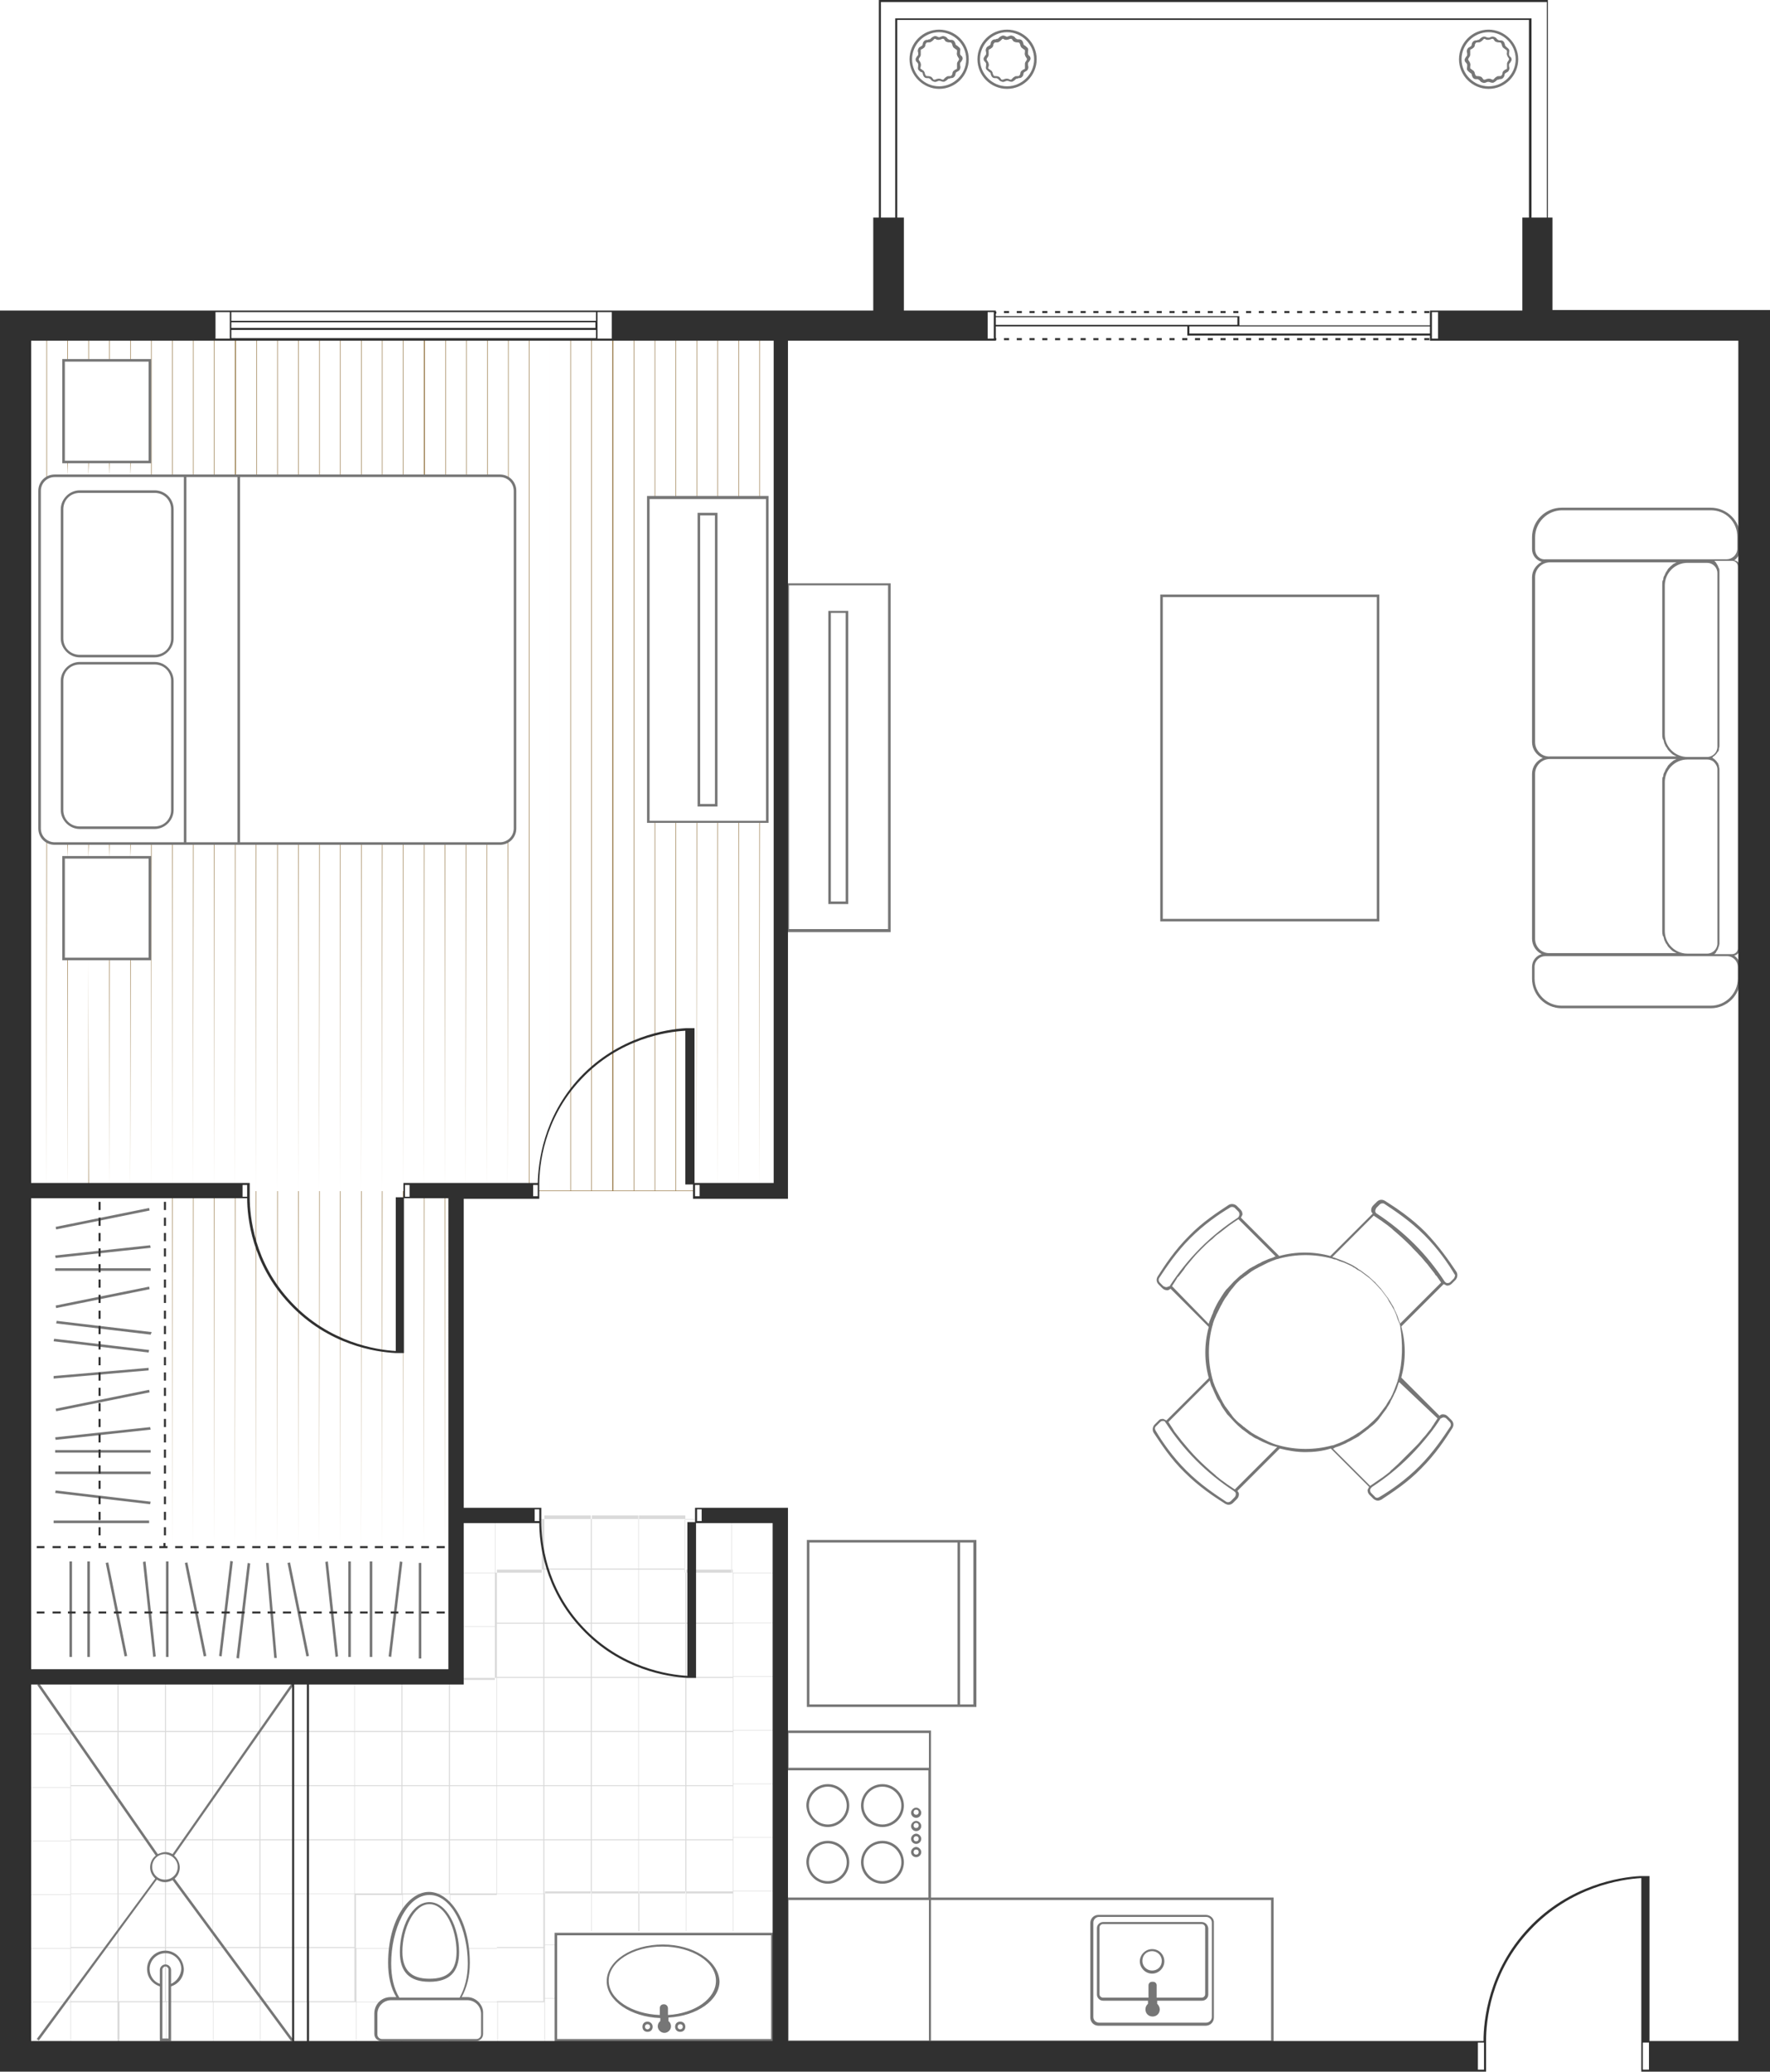 <?xml version="1.0" encoding="UTF-8"?><svg xmlns="http://www.w3.org/2000/svg" xmlns:xlink="http://www.w3.org/1999/xlink" height="405.6" preserveAspectRatio="xMidYMid meet" version="1.0" viewBox="0.0 0.0 346.6 405.6" width="346.6" zoomAndPan="magnify"><g id="change1_1"><path d="M17.3,187.8L17.3,187.8l0.1,45.3h-0.1V187.8z M46,233.1L46,233.1l0.1-68H46V233.1z M13.2,233.1L13.2,233.1 l0.1-45.3h-0.1V233.1z M25.5,233.1L25.5,233.1l0.1-45.3h-0.1V233.1z M41.9,233.1L41.9,233.1l0.1-68h-0.1V233.1z M17.3,93.1 L17.3,93.1l0.1-2.7h-0.1V93.1z M37.8,233.1L37.8,233.1l0.1-68h-0.1V233.1z M33.7,233.1L33.7,233.1l0.1-68h-0.1V233.1z M29.6,233.1 L29.6,233.1l0.1-68h-0.1V233.1z M21.4,233.1L21.4,233.1l0.1-45.3h-0.1V233.1z M13.2,93.1L13.2,93.1l0.1-2.7h-0.1V93.1z M13.2,167.9 L13.2,167.9l0.1-2.7h-0.1V167.9z M25.5,93.1L25.5,93.1l0.1-2.7h-0.1V93.1z M9.1,233.1L9.1,233.1l0.1-68.4c0,0-0.1,0-0.1,0V233.1z M25.5,167.9L25.5,167.9l0.1-2.7h-0.1V167.9z M21.4,93.1L21.4,93.1l0.1-2.7h-0.1V93.1z M17.3,167.9L17.3,167.9l0.1-2.7h-0.1V167.9z M21.4,167.9L21.4,167.9l0.1-2.7h-0.1V167.9z M148.7,233.1L148.7,233.1l0.1-72.2h-0.1V233.1z M87.1,233.1L87.1,233.1l0.1-68h-0.1 V233.1z M99.4,233.1L99.4,233.1l0.1-68.4c0,0-0.1,0-0.1,0V233.1z M95.3,233.1L95.3,233.1l0.1-68h-0.1V233.1z M91.2,233.1L91.2,233.1 l0.1-68h-0.1V233.1z M136.4,231.8L136.4,231.8l0.1-70.9h-0.1V231.8z M140.5,233.1L140.5,233.1l0.1-72.2h-0.1V233.1z M152.9,66.4 v166.7h-0.1L152.9,66.4l-4.1,0.1v30.9h-0.1V66.5h-4v30.9h-0.1V66.5h-4v30.9h-0.1V66.5h-4v30.9h-0.1V66.5h-4v30.9h-0.1V66.5h-4v30.9 h-0.1V66.5h-4v166.6h4v-72.2h0.1v72.2h4v-72.2h0.1v72.2h3.6v0.1h-30.5v-0.1h2.2V66.5h-4v166.6h-0.1V66.5h-4v27.1c0,0-0.1,0-0.1,0 V66.5h-4v26.6h-0.1V66.5h-4v26.6h-0.1V66.5h-4v26.6h-0.1V66.5h-4v26.6H83V66.5h-4v26.6h-0.1V66.5h-4v26.6h-0.1V66.5h-4v26.6h-0.1 V66.5h-4v26.6h-0.1V66.5h-4v26.6h-0.1V66.5h-4v26.6h-0.1V66.5h-4v26.6h-0.1V66.5h-4v26.6h-0.1V66.5h-4v26.6H46V66.5h-4v26.6h-0.1 V66.5h-4v26.6h-0.1V66.5h-4v26.6h-0.1V66.5h-4v26.6h-0.1V66.5h-4v4h-0.1v-4h-4v4h-0.1v-4h-4v4h-0.1v-4h-4v4h-0.1v-4h-4v27.1 c0,0-0.1,0-0.1,0V66.5h-4v166.6H5V66.4H152.9z M111.7,66.5h-4v166.6h4V66.5z M115.8,66.5h-4v166.6h4V66.5z M119.9,66.5h-4v166.6h4 V66.5z M124.1,66.5h-4v166.6h4V66.5z M144.6,233.1L144.6,233.1l0.1-72.2h-0.1V233.1z M74.8,233.1L74.8,233.1l0.1-68h-0.1V233.1z M58.4,233.1L58.4,233.1l0.1-68h-0.1V233.1z M66.6,233.1L66.6,233.1l0.1-68h-0.1V233.1z M62.5,233.1L62.5,233.1l0.1-68h-0.1V233.1z M83,233.1L83,233.1l0.1-68H83V233.1z M54.3,233.1L54.3,233.1l0.1-68h-0.1V233.1z M70.7,233.1L70.7,233.1l0.1-68h-0.1V233.1z M78.9,233.1L78.9,233.1l0.1-68h-0.1V233.1z M50.1,233.1L50.1,233.1l0.1-68h-0.1V233.1z M33.7,302.9L33.7,302.9l0.1-69.7h-0.1V302.9 z M37.8,302.9L37.8,302.9l0.1-69.7h-0.1V302.9z M41.9,302.9L41.9,302.9l0.1-69.7h-0.1V302.9z M46,302.9L46,302.9l0.1-69.7H46V302.9z M50.1,302.9L50.1,302.9l0.1-69.7h-0.1V302.9z M54.3,302.9L54.3,302.9l0.1-69.7h-0.1V302.9z M58.4,302.9L58.4,302.9l0.1-69.7h-0.1 V302.9z M62.5,302.9L62.5,302.9l0.1-69.7h-0.1V302.9z M66.6,302.9L66.6,302.9l0.1-69.7h-0.1V302.9z M70.7,302.9L70.7,302.9l0.1-69.7 h-0.1V302.9z M74.8,302.9L74.8,302.9l0.1-69.7h-0.1V302.9z M78.9,302.9L78.9,302.9l0.1-69.7h-0.1V302.9z M83,302.9L83,302.9 l0.1-69.7H83V302.9z M87.1,302.9L87.1,302.9l0.1-69.7h-0.1V302.9z" fill="#90703c"/></g><g id="change2_1"><path d="M78.6,399.4h0.1v3.1h-0.1V399.4z M87.9,402.5h0.1v-3.1h-0.1V402.5z M143.6,307.3v10.4h9.2v0.1h-9.2v10.4h9.2 v0.1h-9.2v10.4h9.2v0.1h-9.2v10.4h9.2v0.1h-9.2v10.4h9.2v0.1h-9.2v10.4h9.2v0.1h-9.2v7.8h-0.1v-7.8h-9.1v7.8h-0.1v-7.8h-9.1v7.8H125 v-7.8h-9.1v7.8h-0.1v-7.8h-9.1v10.4h2.2v0.1h-2.2v10.4h2.2v0.1h-2.2v10.5h-0.1V392h-9.1v10.5h-0.1V392h-3.8 c-0.1-0.1-0.1-0.1-0.2-0.1h3.9v-10.4h-5.6c0,0,0-0.1,0-0.1h5.6v-10.4h-9.1v1.9c-0.1-0.1-0.1-0.1-0.1-0.2v-1.8h-3.1 c-0.3,0-0.5-0.1-0.8-0.1s-0.5,0-0.8,0.1h-4.5v3.7c0,0.1-0.1,0.2-0.1,0.3v-3.9h-9.1v10.4h7.1c0,0,0,0.1,0,0.1h-7v10.4h5.4 c-0.1,0-0.1,0.1-0.2,0.1h-5.2v10.5h-0.1V392h-9.1v10.5h-0.1V392H51v10.5h-0.1V392h-9.1v10.5h-0.1V392h-9.1v10.5h-0.1V392h-9.1v10.5 H23V392h-9.1v10.5h-0.1V392H4.6v-0.1h9.2v-10.4H4.6v-0.1h9.2v-10.4H4.6v-0.1h9.2v-10.4H4.6v-0.1h9.2v-10.4H4.6v-0.1h9.2v-10.4H4.6 v-0.1h9.2v-10.4H4.6v-0.1h9.2v-0.9h0.1v0.9H23v-0.9h0.1v0.9h9.1v-0.9h0.1v0.9h9.1v-0.9h0.1v0.9h9.1v-0.9H51v0.9h9.1v-0.9h0.1v0.9 h9.1v-0.9h0.1v0.9h9.1v-0.9h0.1v0.9h9.1v-0.9h0.1v0.9h9.1v-10.4h-7.9v-0.1h7.9v-10.4h-7.9v-0.1h7.9v-10.5h0.1v10.5h9.1v-10.4h-0.6 v-0.1h30.5v0.1h-1.9v10.4h9.1v-10.5h0.1v10.5h9.2v0.1H143.6z M23,381.4h-9.1v10.4H23V381.4z M23,370.8h-9.1v10.4H23V370.8z M23,360.3h-9.1v10.4H23V360.3z M23,349.7h-9.1v10.4H23V349.7z M23,339.1h-9.1v10.4H23V339.1z M23,328.5h-9.1v10.4H23V328.5z M32.3,381.4h-9.1v10.4h9.1V381.4z M32.3,370.8h-9.1v10.4h9.1V370.8z M32.3,360.3h-9.1v10.4h9.1V360.3z M32.3,349.7h-9.1v10.4h9.1 V349.7z M32.3,339.1h-9.1v10.4h9.1V339.1z M32.3,328.5h-9.1v10.4h9.1V328.5z M41.6,381.4h-9.1v10.4h9.1V381.4z M41.6,370.8h-9.1 v10.4h9.1V370.8z M41.6,360.3h-9.1v10.4h9.1V360.3z M41.6,349.7h-9.1v10.4h9.1V349.7z M41.6,339.1h-9.1v10.4h9.1V339.1z M41.6,328.5 h-9.1v10.4h9.1V328.5z M50.8,381.4h-9.1v10.4h9.1V381.4z M50.8,370.8h-9.1v10.4h9.1V370.8z M50.8,360.3h-9.1v10.4h9.1V360.3z M50.8,349.7h-9.1v10.4h9.1V349.7z M50.8,339.1h-9.1v10.4h9.1V339.1z M50.8,328.5h-9.1v10.4h9.1V328.5z M60.1,381.4H51v10.4h9.1 V381.4z M60.1,370.8H51v10.4h9.1V370.8z M60.1,360.3H51v10.4h9.1V360.3z M60.1,349.7H51v10.4h9.1V349.7z M60.1,339.1H51v10.4h9.1 V339.1z M60.1,328.5H51v10.4h9.1V328.5z M69.4,381.4h-9.1v10.4h9.1V381.4z M69.4,370.8h-9.1v10.4h9.1V370.8z M69.4,360.3h-9.1v10.4 h9.1V360.3z M69.4,349.7h-9.1v10.4h9.1V349.7z M69.4,339.1h-9.1v10.4h9.1V339.1z M69.4,328.5h-9.1v10.4h9.1V328.5z M78.6,360.3h-9.1 v10.4h9.1V360.3z M78.6,349.7h-9.1v10.4h9.1V349.7z M78.6,339.1h-9.1v10.4h9.1V339.1z M78.6,328.5h-9.1v10.4h9.1V328.5z M87.9,360.3 h-9.1v10.4h9.1V360.3z M87.9,349.7h-9.1v10.4h9.1V349.7z M87.9,339.1h-9.1v10.4h9.1V339.1z M87.9,328.5h-9.1v10.4h9.1V328.5z M97.2,360.3h-9.1v10.4h9.1V360.3z M97.2,349.7h-9.1v10.4h9.1V349.7z M97.2,339.1h-9.1v10.4h9.1V339.1z M97.2,328.5h-9.1v10.4h9.1 V328.5z M106.4,381.4h-9.1v10.4h9.1V381.4z M106.4,370.8h-9.1v10.4h9.1V370.8z M106.4,360.3h-9.1v10.4h9.1V360.3z M106.4,349.7h-9.1 v10.4h9.1V349.7z M106.4,339.1h-9.1v10.4h9.1V339.1z M106.4,328.5h-9.1v10.4h9.1V328.5z M106.4,317.9h-9.1v10.4h9.1V317.9z M106.4,307.3h-9.1v10.4h9.1V307.3z M115.7,360.3h-9.1v10.4h9.1V360.3z M115.7,349.7h-9.1v10.4h9.1V349.7z M115.7,339.1h-9.1v10.4 h9.1V339.1z M115.7,328.5h-9.1v10.4h9.1V328.5z M115.7,317.9h-9.1v10.4h9.1V317.9z M115.7,307.3h-9.1v10.4h9.1V307.3z M115.7,296.7 h-9.1v10.4h9.1V296.7z M125,360.3h-9.1v10.4h9.1V360.3z M125,349.7h-9.1v10.4h9.1V349.7z M125,339.1h-9.1v10.4h9.1V339.1z M125,328.5h-9.1v10.4h9.1V328.5z M125,317.9h-9.1v10.4h9.1V317.9z M125,307.3h-9.1v10.4h9.1V307.3z M125,296.7h-9.1v10.4h9.1V296.7 z M134.2,360.3h-9.1v10.4h9.1V360.3z M134.2,349.7h-9.1v10.4h9.1V349.7z M134.2,339.1h-9.1v10.4h9.1V339.1z M134.2,328.5h-9.1v10.4 h9.1V328.5z M134.2,317.9h-9.1v10.4h9.1V317.9z M134.2,307.3h-9.1v10.4h9.1V307.3z M134.2,296.7h-9.1v10.4h9.1V296.7z M143.5,360.3 h-9.1v10.4h9.1V360.3z M143.5,349.7h-9.1v10.4h9.1V349.7z M143.5,339.1h-9.1v10.4h9.1V339.1z M143.5,328.5h-9.1v10.4h9.1V328.5z M143.5,317.9h-9.1v10.4h9.1V317.9z M143.5,307.3h-9.1v10.4h9.1V307.3z" fill="#dadada"/></g><g id="change3_1"><path d="M57.1,329.6L33.8,363c-0.4-0.2-0.9-0.4-1.4-0.4c-0.5,0-1,0.2-1.5,0.4L7.7,329.6l-0.4,0.3l23.2,33.4 c-0.7,0.5-1.1,1.4-1.1,2.3c0,0.9,0.4,1.6,1,2.2L7.2,399.2l0.4,0.3L30.7,368c0.5,0.3,1,0.5,1.6,0.5c0.6,0,1.1-0.2,1.5-0.4l23.2,31.5 l0.4-0.3l-23.2-31.5c0.6-0.5,1-1.3,1-2.2c0-0.9-0.5-1.8-1.1-2.3l23.3-33.3L57.1,329.6z M34.8,365.5c0,1.4-1.1,2.5-2.5,2.5 c-1.4,0-2.5-1.1-2.5-2.5s1.1-2.5,2.5-2.5C33.7,363.1,34.8,364.2,34.8,365.5z M182.3,346.1v-7.3h-28.5v7.3V372v28h28h0.5h67.1v-28.5 h-67.1V346.1z M154.4,339.3h27.5v6.8h-27.5V339.3z M181.8,371.5h-27.5v-24.9h27.5V371.5z M154.4,399.5V372h27.5v27.5H154.4z M182.3,372h66.6v27.5h-66.6V372z M339.6,109.7c0.7-0.5,1.2-1.3,1.2-2.2v-2.3h0c0-3.2-2.6-5.8-5.8-5.8h-29.2c-3.2,0-5.8,2.6-5.8,5.8 v2.3c0,1.2,0.8,2.2,1.9,2.5c-1.1,0.6-1.9,1.7-1.9,3v32.3c0,1.4,0.9,2.6,2.1,3.1c-1.2,0.5-2.1,1.7-2.1,3.1v32.3c0,1.3,0.8,2.5,1.9,3 c-1.1,0.3-1.9,1.3-1.9,2.5v2.3c0,3.2,2.6,5.8,5.8,5.8H335c3.2,0,5.8-2.6,5.8-5.8v-2.3h0c0-0.9-0.5-1.7-1.2-2.2 c0.7-0.2,1.2-0.8,1.2-1.5v-74.5C340.8,110.4,340.3,109.8,339.6,109.7z M300.6,107.5v-2.3c0-2.9,2.4-5.3,5.3-5.3H335 c1.4,0,2.7,0.5,3.7,1.5c1,1,1.5,2.3,1.5,3.7v2.3c0,1.2-1,2.1-2.1,2.1h-3.9h-31.6C301.5,109.6,300.6,108.7,300.6,107.5z M336.3,146.2 c0,1.1-0.9,2-2,2h-3.9c-2.4,0-4.4-2-4.4-4.4v-29.2c0-2.4,2-4.4,4.4-4.4h3.9c1.1,0,2,0.9,2,2V146.2z M335.4,149 C335.4,149,335.4,149,335.4,149c0.5,0.4,0.9,1,0.9,1.6v34.1c0,1.1-0.9,2-2,2h-3.9c-2.4,0-4.4-2-4.4-4.4v-29.2c0-2.4,2-4.4,4.4-4.4 h3.9C334.7,148.7,335,148.8,335.4,149C335.3,149,335.4,149,335.4,149z M300.6,145.3V113c0-1.6,1.3-2.9,2.9-2.9h24.8 c-0.2,0.1-0.4,0.2-0.6,0.3c0,0,0,0,0,0c-0.2,0.2-0.4,0.3-0.6,0.5c-0.1,0.1-0.1,0.1-0.2,0.2c-0.2,0.2-0.3,0.3-0.4,0.5 c0,0.1-0.1,0.1-0.1,0.2c-0.2,0.2-0.3,0.5-0.4,0.7c0,0.1,0,0.1-0.1,0.2c-0.1,0.2-0.2,0.4-0.2,0.7c0,0.1,0,0.2-0.1,0.2 c-0.1,0.3-0.1,0.6-0.1,0.9v29.2c0,0.3,0,0.6,0.1,0.9c0,0.1,0,0.2,0.1,0.2c0.1,0.2,0.1,0.4,0.2,0.7c0,0.1,0,0.1,0.1,0.2 c0.1,0.3,0.2,0.5,0.4,0.7c0,0.1,0.1,0.1,0.1,0.2c0.1,0.2,0.3,0.4,0.4,0.5c0.1,0.1,0.1,0.1,0.2,0.2c0.2,0.2,0.4,0.4,0.6,0.5 c0,0,0,0,0,0c0.2,0.1,0.4,0.2,0.6,0.3h-24.8C301.9,148.2,300.6,146.9,300.6,145.3z M300.6,183.8v-32.3c0-1.6,1.3-2.9,2.9-2.9h24.8 c-0.2,0.1-0.4,0.2-0.6,0.3c0,0,0,0,0,0c-0.2,0.2-0.4,0.3-0.6,0.5c-0.1,0.1-0.1,0.1-0.2,0.2c-0.2,0.2-0.3,0.3-0.4,0.5 c0,0.1-0.1,0.1-0.1,0.2c-0.2,0.2-0.3,0.5-0.4,0.7c0,0.1,0,0.1-0.1,0.2c-0.1,0.2-0.2,0.4-0.2,0.7c0,0.1,0,0.2-0.1,0.2 c-0.1,0.3-0.1,0.6-0.1,0.9v29.2c0,0.3,0,0.6,0.1,0.9c0,0.1,0,0.2,0.1,0.2c0.1,0.2,0.1,0.4,0.2,0.7c0,0.1,0,0.1,0.1,0.2 c0.1,0.3,0.2,0.5,0.4,0.7c0,0.1,0.1,0.1,0.1,0.2c0.1,0.2,0.3,0.4,0.4,0.5c0.1,0.1,0.1,0.1,0.2,0.2c0.2,0.2,0.4,0.4,0.6,0.5 c0,0,0,0,0,0c0.2,0.1,0.4,0.2,0.6,0.3h-24.8C301.9,186.7,300.6,185.4,300.6,183.8z M340.3,189.3v2.3c0,2.9-2.4,5.3-5.3,5.3h-29.2 c-2.9,0-5.3-2.4-5.3-5.3v-2.3c0-1.2,1-2.1,2.1-2.1h0.8h27h3.9h0v0h3.9C339.4,187.2,340.3,188.2,340.3,189.3z M340.3,185.7 c0,0.6-0.5,1.1-1.1,1.1h-1.1c0,0,0,0,0,0h-2.4c0,0,0.1-0.1,0.1-0.1c0.1-0.1,0.2-0.1,0.2-0.2c0-0.1,0.1-0.1,0.1-0.2 c0.1-0.1,0.1-0.2,0.2-0.3c0-0.1,0.1-0.1,0.1-0.2c0-0.1,0.1-0.2,0.1-0.3c0-0.1,0-0.1,0.1-0.2c0-0.2,0.1-0.4,0.1-0.5c0,0,0,0,0,0v0 v-34.1c0-0.2,0-0.4-0.1-0.6c0-0.1,0-0.1,0-0.2c-0.1-0.2-0.1-0.3-0.2-0.5c0,0,0-0.1-0.1-0.1c-0.1-0.2-0.2-0.3-0.4-0.5 c0,0-0.1-0.1-0.1-0.1c-0.1-0.1-0.3-0.2-0.4-0.3c0,0-0.1,0-0.1-0.1c0,0,0.1,0,0.1-0.1c0.1-0.1,0.3-0.2,0.4-0.3c0,0,0.1-0.1,0.1-0.1 c0.1-0.1,0.3-0.3,0.4-0.5c0,0,0-0.1,0.1-0.1c0.1-0.1,0.2-0.3,0.2-0.5c0-0.1,0-0.1,0-0.2c0.1-0.2,0.1-0.4,0.1-0.6v-34.1v0 c0,0,0,0,0,0c0-0.2,0-0.4-0.1-0.5c0-0.1,0-0.1-0.1-0.2c0-0.1-0.1-0.2-0.1-0.3c0-0.1-0.1-0.1-0.1-0.2c-0.1-0.1-0.1-0.2-0.2-0.3 c0-0.1-0.1-0.1-0.1-0.2c-0.1-0.1-0.2-0.2-0.2-0.2c0,0-0.1-0.1-0.1-0.1h2.4h1.1c0.6,0,1.1,0.5,1.1,1.1V185.7z M270.1,116.4h-42.9v64 h42.9V116.4z M269.6,179.9h-41.9v-63h41.9V179.9z M174.4,114.2h-20.4v68.3h20.4V114.2z M173.9,181.9h-19.4v-67.3h19.4V181.9z M166.1,119.6h-3.9V177h3.9V119.6z M165.6,176.5h-2.9v-56.5h2.9V176.5z M187.5,301.5L187.5,301.5l-29.5,0v32.7h33.2v-32.7h0v0H187.5 z M188,302h2.6v31.7H188V302z M158.5,302h29v31.7h-29V302z M162.1,357.7c2.3,0,4.2-1.9,4.2-4.2c0-2.3-1.9-4.2-4.2-4.2 s-4.2,1.9-4.2,4.2C158,355.8,159.8,357.7,162.1,357.7z M162.1,349.8c2,0,3.7,1.7,3.7,3.7s-1.7,3.7-3.7,3.7s-3.7-1.7-3.7-3.7 S160.1,349.8,162.1,349.8z M162.1,368.8c2.3,0,4.2-1.9,4.2-4.2c0-2.3-1.9-4.2-4.2-4.2s-4.2,1.9-4.2,4.2 C158,366.9,159.8,368.8,162.1,368.8z M162.1,360.9c2,0,3.7,1.7,3.7,3.7s-1.7,3.7-3.7,3.7s-3.7-1.7-3.7-3.7S160.1,360.9,162.1,360.9z M172.8,357.7c2.3,0,4.2-1.9,4.2-4.2c0-2.3-1.9-4.2-4.2-4.2s-4.2,1.9-4.2,4.2C168.6,355.8,170.5,357.7,172.8,357.7z M172.8,349.8 c2,0,3.7,1.7,3.7,3.7s-1.7,3.7-3.7,3.7c-2,0-3.7-1.7-3.7-3.7S170.7,349.8,172.8,349.8z M172.8,368.8c2.3,0,4.2-1.9,4.2-4.2 c0-2.3-1.9-4.2-4.2-4.2s-4.2,1.9-4.2,4.2C168.6,366.9,170.5,368.8,172.8,368.8z M172.8,360.9c2,0,3.7,1.7,3.7,3.7s-1.7,3.7-3.7,3.7 c-2,0-3.7-1.7-3.7-3.7S170.7,360.9,172.8,360.9z M179.4,355.9c0.6,0,1-0.5,1-1s-0.5-1-1-1s-1,0.5-1,1S178.8,355.9,179.4,355.9z M179.4,354.3c0.3,0,0.5,0.2,0.5,0.5s-0.2,0.5-0.5,0.5s-0.5-0.2-0.5-0.5S179.1,354.3,179.4,354.3z M179.4,358.5c0.6,0,1-0.5,1-1 s-0.5-1-1-1s-1,0.5-1,1S178.8,358.5,179.4,358.5z M179.4,356.9c0.3,0,0.5,0.2,0.5,0.5s-0.2,0.5-0.5,0.5s-0.5-0.2-0.5-0.5 S179.1,356.9,179.4,356.9z M179.4,361c0.6,0,1-0.5,1-1s-0.5-1-1-1s-1,0.5-1,1S178.8,361,179.4,361z M179.4,359.5 c0.3,0,0.5,0.2,0.5,0.5s-0.2,0.5-0.5,0.5s-0.5-0.2-0.5-0.5S179.1,359.5,179.4,359.5z M179.4,363.6c0.6,0,1-0.5,1-1s-0.5-1-1-1 s-1,0.5-1,1S178.8,363.6,179.4,363.6z M179.4,362.1c0.3,0,0.5,0.2,0.5,0.5s-0.2,0.5-0.5,0.5s-0.5-0.2-0.5-0.5 S179.1,362.1,179.4,362.1z M236.1,374.9h-21c-0.9,0-1.6,0.7-1.6,1.6v18.5c0,0.9,0.7,1.6,1.6,1.6h21c0.9,0,1.6-0.7,1.6-1.6v-18.5 C237.8,375.6,237,374.9,236.1,374.9z M237.3,394.9c0,0.6-0.5,1.1-1.1,1.1h-21c-0.6,0-1.1-0.5-1.1-1.1v-18.5c0-0.6,0.5-1.1,1.1-1.1 h21c0.6,0,1.1,0.5,1.1,1.1V394.9z M225.6,381.6c-1.3,0-2.4,1.1-2.4,2.4s1.1,2.4,2.4,2.4c1.3,0,2.4-1.1,2.4-2.4 S227,381.6,225.6,381.6z M225.6,385.8c-1,0-1.9-0.8-1.9-1.9s0.8-1.9,1.9-1.9c1,0,1.9,0.8,1.9,1.9S226.7,385.8,225.6,385.8z M279.1,241.2c-2.8-2.8-5.7-4.7-7.9-6.1c-0.5-0.3-1.1-0.3-1.6,0.2l-0.7,0.7c-0.3,0.3-0.4,0.6-0.4,1c0,0.2,0.1,0.4,0.3,0.6l-8.3,8.3 c-3.3-0.9-6.7-0.9-10,0l-7.5-7.5c0.1-0.2,0.2-0.4,0.3-0.6c0-0.4-0.1-0.7-0.4-1h0l-0.7-0.7c-0.4-0.4-1.1-0.5-1.6-0.2 c-2.1,1.4-5.1,3.3-7.8,6.1c-2.8,2.8-4.7,5.7-6.1,7.9c-0.3,0.5-0.3,1.1,0.2,1.6l0.7,0.7c0.2,0.2,0.5,0.4,0.9,0.4c0,0,0.1,0,0.1,0 c0.2,0,0.4-0.1,0.6-0.3l7.5,7.5c-0.9,3.3-0.9,6.7,0,10l-8.3,8.3c-0.2-0.1-0.4-0.2-0.6-0.3c-0.3,0-0.6,0-0.8,0.2l0,0l-0.9,0.9 c-0.4,0.4-0.5,1.1-0.2,1.6c1.4,2.1,3.3,5.1,6.1,7.8c2.8,2.8,5.7,4.7,7.9,6.1c0.2,0.1,0.4,0.2,0.7,0.2c0.3,0,0.6-0.1,0.9-0.4l0.7-0.7 c0.3-0.3,0.4-0.6,0.4-1c0-0.2-0.1-0.4-0.3-0.6l8.3-8.3c1.6,0.4,3.3,0.7,5,0.7c1.7,0,3.4-0.2,5-0.7l7.5,7.5c-0.1,0.2-0.2,0.4-0.3,0.6 c0,0.4,0.1,0.7,0.4,1l0.7,0.7c0.2,0.2,0.6,0.4,0.9,0.4c0.2,0,0.5-0.1,0.7-0.2c2.1-1.4,5.1-3.3,7.8-6.1c2.8-2.8,4.7-5.7,6.1-7.9 c0.3-0.5,0.3-1.1-0.2-1.6l-0.7-0.7c-0.3-0.3-0.6-0.4-1-0.4c-0.2,0-0.5,0.1-0.6,0.3l-7.5-7.5c0.9-3.3,0.9-6.7,0-10l8.3-8.3 c0.2,0.1,0.4,0.2,0.6,0.3c0,0,0.1,0,0.1,0c0.3,0,0.6-0.1,0.9-0.4v0l0.7-0.7c0.4-0.4,0.5-1.1,0.2-1.6 C283.8,246.9,281.8,244,279.1,241.2z M228.4,252c-0.2,0-0.4-0.1-0.6-0.2l-0.7-0.7c-0.2-0.2-0.3-0.6-0.1-0.9c1.4-2.1,3.3-5,6.1-7.8 c2.7-2.7,5.6-4.7,7.8-6c0.1-0.1,0.3-0.1,0.4-0.1c0.2,0,0.4,0.1,0.5,0.2l0.7,0.7c0.2,0.2,0.2,0.4,0.2,0.6c0,0.2-0.1,0.3-0.2,0.5l0,0 l-0.1,0.1c-2.6,1.7-5.1,3.7-7.3,5.9c0,0,0,0,0,0c0,0,0,0,0,0c-2.3,2.3-4.3,4.8-6,7.4l0,0.1C228.8,251.8,228.7,252,228.4,252z M229.5,251.8c0.3-0.5,0.6-0.9,0.9-1.4c0.1-0.2,0.2-0.4,0.4-0.5c0.3-0.4,0.7-0.9,1-1.3c0.1-0.2,0.3-0.4,0.4-0.6 c0.3-0.4,0.7-0.8,1-1.2c0.2-0.2,0.3-0.4,0.5-0.6c0.5-0.6,1.1-1.2,1.6-1.7c0,0,0.1-0.1,0.1-0.1c0.5-0.5,1-1,1.6-1.5 c0.3-0.2,0.5-0.4,0.8-0.7c0.3-0.3,0.7-0.6,1-0.8c0.3-0.2,0.6-0.5,0.9-0.7c0.3-0.2,0.6-0.5,0.9-0.7c0.3-0.2,0.7-0.5,1-0.7 c0.3-0.2,0.6-0.4,0.9-0.6l7.3,7.3c-0.2,0-0.3,0.1-0.5,0.2c-0.3,0.1-0.6,0.2-0.9,0.3c-0.2,0.1-0.5,0.2-0.7,0.3 c-0.3,0.1-0.7,0.3-1,0.5c-0.3,0.1-0.6,0.3-0.8,0.4c-0.3,0.2-0.6,0.3-0.9,0.5c-0.2,0.1-0.4,0.2-0.5,0.3c-0.4,0.3-0.8,0.6-1.2,0.9 c-0.1,0.1-0.2,0.2-0.4,0.3c-0.4,0.4-0.9,0.8-1.3,1.2c0,0,0,0,0,0c0,0,0,0,0,0c0,0,0,0,0,0c-0.4,0.4-0.8,0.9-1.2,1.3 c-0.1,0.1-0.2,0.2-0.3,0.3c-0.3,0.4-0.6,0.8-0.9,1.3c-0.1,0.2-0.2,0.3-0.3,0.5c-0.2,0.3-0.4,0.6-0.6,1c-0.1,0.2-0.2,0.4-0.3,0.6 c-0.2,0.4-0.4,0.8-0.5,1.2c-0.1,0.2-0.2,0.4-0.3,0.7c-0.1,0.3-0.3,0.7-0.4,1c0,0.1-0.1,0.2-0.1,0.4L229.5,251.8z M241.7,293.2 l-0.7,0.7c-0.2,0.2-0.6,0.3-0.9,0.1c-2.1-1.4-5-3.3-7.8-6.1c-2.7-2.7-4.7-5.6-6-7.8c-0.2-0.3-0.2-0.7,0.1-0.9l0.6-0.6l0,0l0.2-0.2 c0.2-0.2,0.4-0.2,0.6-0.2c0.2,0,0.3,0.1,0.4,0.2l0,0.1l0.1,0.1c1.7,2.6,3.7,5.1,5.9,7.3c2.3,2.3,4.8,4.3,7.4,6l0.1,0.1 c0.2,0.1,0.3,0.3,0.3,0.5C242,292.8,241.9,293,241.7,293.2z M241.8,291.6c-0.5-0.3-1-0.7-1.5-1c-0.1-0.1-0.3-0.2-0.4-0.3 c-0.6-0.4-1.1-0.8-1.7-1.3c-0.1-0.1-0.1-0.1-0.2-0.2c-1.2-1-2.4-2.1-3.5-3.2c-1.1-1.1-2.1-2.3-3.1-3.5c-0.1-0.1-0.2-0.3-0.3-0.4 c-0.4-0.5-0.7-0.9-1.1-1.4c-0.1-0.2-0.2-0.3-0.3-0.5c-0.3-0.5-0.6-0.9-0.9-1.4l8.1-8.1c0,0.1,0.1,0.3,0.1,0.4c0.1,0.3,0.2,0.7,0.4,1 c0.1,0.2,0.2,0.5,0.3,0.7c0.2,0.4,0.3,0.7,0.5,1.1c0.1,0.2,0.2,0.5,0.4,0.7c0.2,0.3,0.4,0.6,0.5,0.9c0.1,0.2,0.2,0.3,0.3,0.5 c0.3,0.4,0.6,0.9,0.9,1.3c0.1,0.1,0.2,0.2,0.3,0.3c0.4,0.4,0.8,0.9,1.2,1.3c0.4,0.4,0.8,0.8,1.3,1.2c0.1,0.1,0.2,0.2,0.4,0.3 c0.4,0.3,0.8,0.6,1.2,0.9c0.2,0.1,0.4,0.2,0.5,0.3c0.3,0.2,0.6,0.4,0.9,0.5c0.3,0.1,0.5,0.3,0.8,0.4c0.3,0.2,0.7,0.3,1.1,0.5 c0.2,0.1,0.5,0.2,0.7,0.3c0.3,0.1,0.6,0.2,1,0.3c0.1,0,0.3,0.1,0.4,0.1L241.8,291.6z M282.6,277.5 C282.6,277.5,282.6,277.5,282.6,277.5c0.3,0,0.5,0.1,0.6,0.2l0.7,0.7c0.2,0.2,0.3,0.6,0.1,0.9c-1.4,2.1-3.3,5-6.1,7.8 c-2.7,2.7-5.6,4.7-7.8,6c-0.3,0.2-0.7,0.2-0.9-0.1l-0.7-0.7c-0.2-0.2-0.2-0.4-0.2-0.6c0-0.2,0.1-0.3,0.3-0.5l0,0l0.1-0.1 c0,0,0,0,0,0c2.6-1.7,5.1-3.7,7.3-5.9c1.4-1.4,2.7-2.9,3.9-4.4c0.8-1,1.5-2,2.2-3.1l0,0C282.2,277.7,282.3,277.6,282.6,277.5z M281.5,277.7c-0.2,0.3-0.4,0.6-0.6,0.9c-0.2,0.4-0.5,0.7-0.7,1.1c-0.2,0.2-0.3,0.4-0.5,0.6c-0.3,0.4-0.6,0.8-1,1.2 c-0.2,0.2-0.3,0.4-0.5,0.6c-0.3,0.4-0.7,0.8-1.1,1.2c-0.1,0.1-0.1,0.1-0.2,0.2c-0.5,0.5-1,1-1.5,1.5c-0.5,0.5-1,1-1.5,1.5 c0,0-0.1,0.1-0.1,0.1c-0.4,0.4-0.8,0.7-1.2,1.1c-0.2,0.1-0.3,0.3-0.5,0.5c-0.4,0.3-0.9,0.7-1.3,1c-0.2,0.1-0.4,0.3-0.6,0.4 c-0.4,0.3-0.9,0.6-1.3,0.9c-0.2,0.1-0.4,0.3-0.6,0.4l-7.3-7.3c0.2,0,0.3-0.1,0.4-0.2c0.3-0.1,0.6-0.2,0.9-0.3 c0.2-0.1,0.5-0.2,0.7-0.3c0.3-0.1,0.7-0.3,1-0.5c0.3-0.1,0.6-0.3,0.8-0.4c0.3-0.2,0.6-0.3,0.9-0.5c0.2-0.1,0.4-0.2,0.6-0.4 c0.4-0.3,0.8-0.6,1.2-0.9c0.1-0.1,0.2-0.2,0.4-0.3c0.4-0.4,0.9-0.7,1.3-1.1c0,0,0,0,0,0c0,0,0,0,0,0c0.4-0.4,0.8-0.8,1.1-1.3 c0.1-0.1,0.2-0.2,0.3-0.4c0.3-0.4,0.6-0.8,0.9-1.2c0.1-0.2,0.2-0.4,0.3-0.5c0.2-0.3,0.4-0.6,0.5-0.9c0.1-0.3,0.3-0.5,0.4-0.8 c0.2-0.3,0.3-0.7,0.5-1c0.1-0.2,0.2-0.5,0.3-0.7c0.1-0.3,0.2-0.6,0.3-0.9c0-0.1,0.1-0.3,0.2-0.4L281.5,277.7z M273.8,269.9 c-0.1,0.2-0.1,0.5-0.2,0.7c-0.1,0.3-0.2,0.5-0.3,0.8c-0.1,0.3-0.2,0.5-0.3,0.8c-0.2,0.4-0.3,0.8-0.5,1.1c-0.1,0.2-0.2,0.5-0.4,0.7 c-0.2,0.3-0.3,0.5-0.5,0.8c-0.1,0.2-0.2,0.4-0.3,0.5c-0.3,0.4-0.6,0.8-0.9,1.2c-0.1,0.1-0.2,0.3-0.3,0.4c-0.3,0.4-0.7,0.8-1.1,1.2 c0,0,0,0,0,0c0,0,0,0,0,0c-0.4,0.4-0.8,0.7-1.2,1.1c-0.1,0.1-0.3,0.2-0.4,0.3c-0.4,0.3-0.8,0.6-1.2,0.9c-0.2,0.1-0.4,0.2-0.5,0.3 c-0.3,0.2-0.5,0.3-0.8,0.5c-0.2,0.1-0.4,0.2-0.7,0.4c-0.4,0.2-0.8,0.4-1.2,0.6c-0.2,0.1-0.5,0.2-0.7,0.3c-0.3,0.1-0.5,0.2-0.8,0.3 c-0.2,0.1-0.5,0.2-0.7,0.2c-3.4,0.9-6.9,0.9-10.3,0c-0.2-0.1-0.5-0.1-0.7-0.2c-0.3-0.1-0.6-0.2-0.8-0.3c-0.2-0.1-0.5-0.2-0.7-0.3 c-0.4-0.2-0.8-0.4-1.2-0.6c-0.2-0.1-0.4-0.2-0.6-0.3c-0.3-0.2-0.6-0.3-0.9-0.5c-0.2-0.1-0.3-0.2-0.5-0.3c-0.4-0.3-0.8-0.6-1.2-0.9 c-0.1-0.1-0.2-0.2-0.4-0.3c-0.4-0.4-0.9-0.7-1.3-1.1c-0.4-0.4-0.8-0.8-1.1-1.3c-0.1-0.1-0.2-0.2-0.3-0.4c-0.3-0.4-0.6-0.8-0.9-1.2 c-0.1-0.2-0.2-0.3-0.3-0.5c-0.2-0.3-0.3-0.6-0.5-0.9c-0.1-0.2-0.2-0.4-0.3-0.6c-0.2-0.4-0.4-0.8-0.6-1.2c-0.1-0.2-0.2-0.5-0.3-0.7 c-0.1-0.3-0.2-0.5-0.3-0.8c-0.1-0.2-0.1-0.5-0.2-0.7c-0.9-3.4-0.9-6.9,0-10.3c0.1-0.2,0.1-0.5,0.2-0.7c0.1-0.3,0.2-0.6,0.3-0.8 c0.1-0.2,0.2-0.4,0.3-0.7c0.2-0.4,0.4-0.8,0.6-1.2c0.1-0.2,0.2-0.4,0.3-0.6c0.2-0.3,0.3-0.6,0.5-0.9c0.1-0.2,0.2-0.3,0.3-0.5 c0.3-0.4,0.6-0.8,0.9-1.3c0.1-0.1,0.2-0.2,0.3-0.4c0.4-0.4,0.7-0.9,1.1-1.3c0,0,0,0,0,0c0.4-0.4,0.8-0.8,1.3-1.1 c0.1-0.1,0.2-0.2,0.4-0.3c0.4-0.3,0.8-0.6,1.2-0.9c0.2-0.1,0.3-0.2,0.5-0.3c0.3-0.2,0.6-0.3,0.9-0.5c0.2-0.1,0.4-0.2,0.6-0.3 c0.4-0.2,0.8-0.4,1.2-0.6c0.2-0.1,0.5-0.2,0.7-0.3c0.3-0.1,0.5-0.2,0.8-0.3c0.2-0.1,0.5-0.1,0.7-0.2c3.4-0.9,6.9-0.9,10.3,0 c0.3,0.1,0.5,0.2,0.8,0.2c0.2,0.1,0.5,0.2,0.7,0.3c0.3,0.1,0.6,0.2,0.9,0.3c0.4,0.2,0.7,0.3,1.1,0.5c0.2,0.1,0.5,0.2,0.7,0.4 c0.3,0.1,0.5,0.3,0.8,0.5c0.2,0.1,0.4,0.2,0.6,0.3c0.4,0.3,0.8,0.6,1.2,0.9c0.1,0.1,0.3,0.2,0.4,0.3c0.4,0.3,0.8,0.7,1.2,1.1 c0,0,0,0,0.1,0.1c0,0,0,0,0.1,0.1c0.4,0.4,0.7,0.8,1.1,1.2c0.1,0.1,0.2,0.3,0.3,0.4c0.3,0.4,0.6,0.8,0.9,1.2 c0.1,0.2,0.2,0.4,0.3,0.6c0.2,0.3,0.3,0.5,0.5,0.8c0.1,0.2,0.3,0.5,0.4,0.7c0.2,0.3,0.3,0.7,0.5,1.1c0.1,0.3,0.2,0.6,0.3,0.9 c0.1,0.2,0.2,0.5,0.3,0.7c0.1,0.3,0.2,0.5,0.2,0.8C274.7,263,274.7,266.5,273.8,269.9z M274,258.7c-0.1-0.3-0.2-0.6-0.3-0.9 c-0.1-0.3-0.2-0.5-0.3-0.7c-0.1-0.3-0.3-0.6-0.4-0.9c-0.1-0.3-0.3-0.6-0.5-0.9c-0.2-0.3-0.3-0.6-0.5-0.8c-0.1-0.2-0.2-0.4-0.4-0.6 c-0.3-0.4-0.6-0.8-0.9-1.2c-0.1-0.1-0.2-0.3-0.3-0.4c-0.4-0.4-0.7-0.8-1.1-1.2c0,0,0,0,0-0.1c0,0,0,0-0.1,0 c-0.4-0.4-0.8-0.7-1.2-1.1c-0.1-0.1-0.3-0.2-0.4-0.3c-0.4-0.3-0.8-0.6-1.2-0.9c-0.2-0.1-0.4-0.2-0.6-0.4c-0.3-0.2-0.5-0.3-0.8-0.5 c-0.3-0.2-0.6-0.3-1-0.5c-0.3-0.1-0.6-0.3-0.9-0.4c-0.3-0.1-0.5-0.2-0.8-0.3c-0.3-0.1-0.5-0.2-0.8-0.3c-0.2-0.1-0.4-0.1-0.6-0.2 l8.1-8.1c0.5,0.3,1,0.7,1.5,1c0.1,0.1,0.3,0.2,0.4,0.3c0.6,0.4,1.1,0.8,1.7,1.3c0.1,0.1,0.1,0.1,0.2,0.2c1.2,1,2.4,2.1,3.5,3.2 c0.5,0.6,1.1,1.1,1.6,1.7c0.1,0.1,0.1,0.1,0.2,0.2c0.5,0.5,0.9,1.1,1.4,1.6c0.1,0.1,0.2,0.3,0.3,0.4c0.4,0.5,0.7,0.9,1.1,1.4 c0.1,0.2,0.2,0.4,0.4,0.5c0.3,0.4,0.6,0.9,0.9,1.3l-8.1,8.1C274.2,259,274.1,258.9,274,258.7z M284.7,250.3l-0.7,0.7 c-0.2,0.2-0.4,0.2-0.6,0.2c-0.2,0-0.3-0.1-0.4-0.2l0,0l-0.1-0.1c-1.7-2.6-3.7-5.1-5.9-7.3c-2.3-2.3-4.8-4.3-7.4-6l0,0 c-0.2-0.1-0.3-0.3-0.3-0.5c0-0.2,0.1-0.4,0.2-0.6l0.7-0.7c0.1-0.1,0.3-0.2,0.5-0.2c0.1,0,0.3,0,0.4,0.1c2.1,1.4,5,3.3,7.8,6.1 c2.7,2.7,4.7,5.6,6,7.8C285,249.6,284.9,250,284.7,250.3z M97.9,92.9H46.5H36H10.7c-1.8,0-3.2,1.4-3.2,3.2v66.1 c0,1.8,1.4,3.2,3.2,3.2H36h10.5h51.4c1.8,0,3.2-1.4,3.2-3.2V96.1C101.1,94.3,99.7,92.9,97.9,92.9z M10.7,164.9 c-1.5,0-2.7-1.2-2.7-2.7V96.1c0-1.5,1.2-2.7,2.7-2.7H36v71.5H10.7z M36.5,164.9V93.4h10v71.5H36.5z M100.6,162.2 c0,1.5-1.2,2.7-2.7,2.7H47V93.4h50.9c1.5,0,2.7,1.2,2.7,2.7V162.2z M30.3,96H15.6c-2,0-3.7,1.7-3.7,3.7V125c0,2,1.7,3.7,3.7,3.7 h14.7c2,0,3.7-1.7,3.7-3.7V99.7C34,97.6,32.3,96,30.3,96z M33.5,125c0,1.8-1.4,3.2-3.2,3.2H15.6c-1.8,0-3.2-1.4-3.2-3.2V99.7 c0-1.8,1.4-3.2,3.2-3.2h14.7c1.8,0,3.2,1.4,3.2,3.2V125z M30.3,129.6H15.6c-2,0-3.7,1.7-3.7,3.7v25.3c0,2,1.7,3.7,3.7,3.7h14.7 c2,0,3.7-1.7,3.7-3.7v-25.3C34,131.3,32.3,129.6,30.3,129.6z M33.5,158.6c0,1.8-1.4,3.2-3.2,3.2H15.6c-1.8,0-3.2-1.4-3.2-3.2v-25.3 c0-1.8,1.4-3.2,3.2-3.2h14.7c1.8,0,3.2,1.4,3.2,3.2V158.6z M13.6,324.4v-18.7h0.5v18.7H13.6z M17.1,324.4v-18.7h0.5v18.7H17.1z M20.7,306l0.5-0.1l3.7,18.3l-0.5,0.1L20.7,306z M45.6,305.7l-2.2,18.6l-0.5-0.1l2.2-18.6L45.6,305.7z M49,306.1l-2.2,18.6l-0.5-0.1 l2.2-18.6L49,306.1z M54.2,324.6l-0.5,0l-1.6-18.6l0.5,0L54.2,324.6z M78.8,305.8l-2.2,18.6l-0.5-0.1l2.2-18.6L78.8,305.8z M82.5,306v18.7H82V306H82.5z M28.5,305.7l2,18.6l-0.5,0.1l-2-18.6L28.5,305.7z M33,305.7v18.7h-0.5v-18.7H33z M56.8,305.9l3.7,18.3 l-0.5,0.1L56.3,306L56.8,305.9z M64.2,305.7l2,18.6l-0.5,0.1l-2-18.6L64.2,305.7z M68.2,305.7h0.5v18.7h-0.5V305.7z M72.4,305.7h0.5 v18.7h-0.5V305.7z M40.4,324.2l-0.5,0.1L36.2,306l0.5-0.1L40.4,324.2z M29.7,70.3H12.2v20.4h17.4V70.3z M29.2,90.2H12.7V70.8h16.4 V90.2z M12.2,188h17.4v-20.4H12.2V188z M12.7,168.1h16.4v19.4H12.7V168.1z M150.5,97.1h-23.8v64h23.8V97.1z M150,160.7h-22.8v-63 H150V160.7z M140.5,100.4h-3.9v57.5h3.9V100.4z M140,157.4h-2.9v-56.5h2.9V157.4z M32.4,381.9c-2,0-3.6,1.6-3.6,3.6 c0,1.6,1,2.9,2.5,3.4v10.7h2.2v-10.7c1.5-0.5,2.5-1.8,2.5-3.4C35.9,383.5,34.3,381.9,32.4,381.9z M33,399.1h-1.2V389v-3.4 c0-0.3,0.3-0.6,0.6-0.6c0.3,0,0.6,0.3,0.6,0.6v3.4V399.1z M33.5,388.4v-2.7c0-0.6-0.5-1.1-1.1-1.1s-1.1,0.5-1.1,1.1v2.7 c-1.2-0.4-2-1.6-2-2.9c0-1.7,1.4-3.1,3.1-3.1s3.1,1.4,3.1,3.1C35.4,386.8,34.6,387.9,33.5,388.4z M108.6,399.7h42.9v-21.3h-42.9 V399.7z M109.1,378.9h41.9v20.3h-41.9V378.9z M133.2,395.8c-0.6,0-1,0.4-1,1s0.4,1,1,1s1-0.4,1-1S133.8,395.8,133.2,395.8z M133.2,397.3c-0.3,0-0.5-0.2-0.5-0.5s0.2-0.5,0.5-0.5s0.5,0.2,0.5,0.5S133.5,397.3,133.2,397.3z M126.8,395.8c-0.6,0-1,0.4-1,1 s0.4,1,1,1s1-0.4,1-1S127.3,395.8,126.8,395.8z M126.8,397.3c-0.3,0-0.5-0.2-0.5-0.5s0.2-0.5,0.5-0.5s0.5,0.2,0.5,0.5 S127,397.3,126.8,397.3z M129.8,380.7c-6.1,0-11,3.2-11,7.2c0,3.8,4.7,7,10.5,7.2v0.6c-0.3,0.2-0.5,0.6-0.5,1c0,0.7,0.6,1.3,1.3,1.3 c0.7,0,1.3-0.6,1.3-1.3c0-0.4-0.2-0.8-0.5-1V395c5.6-0.3,10-3.4,10-7.1C140.7,383.9,135.8,380.7,129.8,380.7z M130.8,394.5v-1.3 c0-0.4-0.3-0.8-0.8-0.8s-0.8,0.3-0.8,0.8v1.3c-5.5-0.2-10-3.1-10-6.7c0-3.7,4.7-6.7,10.5-6.7s10.5,3,10.5,6.7 C140.2,391.3,136.1,394.2,130.8,394.5z M91.5,391h-1.1c1-1.8,1.6-4,1.6-6.7c0-8.6-4.1-13.9-8-13.9s-8,5.3-8,13.9 c0,2.6,0.5,4.9,1.6,6.7h-1.1c-1.8,0-3.2,1.4-3.2,3.2v4c0,0.8,0.6,1.4,1.4,1.4h18.5c0.8,0,1.4-0.6,1.4-1.4v-4 C94.7,392.5,93.2,391,91.5,391z M76.6,384.4c0-6.5,3-13.4,7.5-13.4s7.5,6.9,7.5,13.4c0,2.7-0.6,4.9-1.6,6.7H78.2 C77.1,389.3,76.6,387,76.6,384.4z M94.2,398.3c0,0.5-0.4,0.9-0.9,0.9H74.8c-0.5,0-0.9-0.4-0.9-0.9v-4c0-1.5,1.2-2.7,2.7-2.7H78h12.2 h1.3c1.5,0,2.7,1.2,2.7,2.7V398.3z M84.1,372.4c-3.5,0-5.8,5-5.8,9.8c0,3.9,1.9,5.8,5.8,5.8c3.9,0,5.8-1.9,5.8-5.8 C89.9,377.4,87.5,372.4,84.1,372.4z M84.1,387.4c-3.6,0-5.3-1.7-5.3-5.3c0-4.4,2.2-9.3,5.3-9.3c3.1,0,5.3,4.9,5.3,9.3 C89.4,385.8,87.7,387.4,84.1,387.4z M183.9,17.4c3.2,0,5.8-2.6,5.8-5.8s-2.6-5.8-5.8-5.8s-5.8,2.6-5.8,5.8S180.8,17.4,183.9,17.4z M183.9,6.3c2.9,0,5.3,2.4,5.3,5.3s-2.4,5.3-5.3,5.3c-2.9,0-5.3-2.4-5.3-5.3S181,6.3,183.9,6.3z M180.6,14.2 c0.1,0.1,0.1,0.2,0.1,0.3c0.1,0.2,0.1,0.4,0.3,0.6c0.2,0.2,0.4,0.2,0.7,0.2c0.1,0,0.3,0,0.3,0.1c0.1,0,0.2,0.1,0.3,0.2 c0.1,0.2,0.3,0.3,0.6,0.4c0.2,0.1,0.5,0,0.7-0.1c0.2-0.1,0.4-0.1,0.7,0c0.2,0.1,0.3,0.1,0.5,0.1c0,0,0.1,0,0.1,0 c0.2-0.1,0.4-0.2,0.6-0.4c0.1-0.1,0.2-0.2,0.3-0.2c0.1,0,0.2,0,0.3-0.1c0.2,0,0.5,0,0.7-0.2c0.2-0.2,0.3-0.4,0.3-0.6 c0-0.1,0.1-0.3,0.1-0.3c0.1-0.1,0.2-0.1,0.3-0.2c0.2-0.1,0.4-0.2,0.5-0.5c0.1-0.2,0.1-0.5,0-0.7c0-0.1,0-0.3,0-0.4 c0-0.1,0.1-0.2,0.2-0.3c0.1-0.2,0.3-0.4,0.3-0.6c0-0.3-0.1-0.5-0.3-0.6c-0.1-0.1-0.1-0.2-0.2-0.3c0-0.1,0-0.2,0-0.4 c0-0.2,0.1-0.5,0-0.7c-0.1-0.2-0.3-0.3-0.5-0.5c-0.1-0.1-0.2-0.1-0.3-0.2c-0.1-0.1-0.1-0.2-0.1-0.3C187,8.4,187,8.2,186.8,8 c-0.2-0.2-0.4-0.2-0.7-0.2c-0.1,0-0.3,0-0.3-0.1c-0.1,0-0.2-0.1-0.3-0.2c-0.1-0.2-0.3-0.3-0.6-0.4c-0.2-0.1-0.5,0-0.7,0.1 c-0.1,0-0.3,0.1-0.3,0.1c-0.1,0-0.2-0.1-0.3-0.1c-0.2-0.1-0.4-0.2-0.7-0.1c-0.2,0.1-0.4,0.2-0.6,0.4c-0.1,0.1-0.2,0.2-0.3,0.2 c-0.1,0-0.2,0-0.3,0.1c-0.2,0-0.5,0-0.7,0.2c-0.2,0.2-0.3,0.4-0.3,0.6c0,0.1-0.1,0.3-0.1,0.3s-0.2,0.1-0.3,0.2 c-0.2,0.1-0.4,0.2-0.5,0.5c-0.1,0.2-0.1,0.5,0,0.7c0,0.1,0,0.3,0,0.4c0,0.1-0.1,0.2-0.2,0.3c-0.1,0.2-0.3,0.4-0.3,0.6 c0,0.3,0.1,0.5,0.3,0.6c0.1,0.1,0.1,0.2,0.2,0.3c0,0.1,0,0.2,0,0.4c0,0.2-0.1,0.5,0,0.7c0.1,0.2,0.3,0.3,0.5,0.5 C180.5,14.1,180.6,14.2,180.6,14.2z M180.3,13c0-0.2,0.1-0.4,0-0.5c0-0.2-0.1-0.3-0.2-0.5c-0.1-0.1-0.2-0.3-0.2-0.4 c0-0.1,0.1-0.2,0.2-0.4c0.1-0.1,0.2-0.3,0.2-0.5c0-0.2,0-0.4,0-0.5c0-0.1,0-0.3,0-0.4c0-0.1,0.2-0.2,0.3-0.2 c0.1-0.1,0.3-0.2,0.4-0.3s0.2-0.3,0.2-0.5c0-0.1,0.1-0.3,0.2-0.4c0.1-0.1,0.2-0.1,0.4-0.1c0.2,0,0.4,0,0.5-0.1 c0.2-0.1,0.3-0.2,0.4-0.3c0.1-0.1,0.2-0.2,0.3-0.3c0,0,0,0,0,0c0.1,0,0.2,0,0.3,0.1c0.2,0.1,0.3,0.1,0.5,0.1s0.4-0.1,0.5-0.1 c0.1-0.1,0.3-0.1,0.4-0.1c0.1,0,0.2,0.1,0.3,0.3c0.1,0.1,0.2,0.3,0.4,0.3c0.2,0.1,0.4,0.1,0.5,0.1c0.2,0,0.3,0,0.4,0.1 c0.1,0.1,0.1,0.2,0.2,0.4c0,0.2,0.1,0.3,0.2,0.5c0.1,0.1,0.3,0.2,0.4,0.3c0.1,0.1,0.3,0.2,0.3,0.2c0,0.1,0,0.2,0,0.4 c0,0.2-0.1,0.4,0,0.5c0,0.2,0.1,0.3,0.2,0.5c0.1,0.1,0.2,0.3,0.2,0.4c0,0.1-0.1,0.2-0.2,0.4c-0.1,0.1-0.2,0.3-0.2,0.5 c0,0.2,0,0.4,0,0.5c0,0.1,0,0.3,0,0.4c0,0.1-0.2,0.2-0.3,0.2c-0.1,0.1-0.3,0.2-0.4,0.3c-0.1,0.1-0.2,0.3-0.2,0.5 c0,0.1-0.1,0.3-0.2,0.4c-0.1,0.1-0.2,0.1-0.4,0.1c-0.2,0-0.4,0-0.5,0.1c-0.2,0.1-0.3,0.2-0.4,0.3c-0.1,0.1-0.2,0.2-0.3,0.3 c-0.1,0-0.2,0-0.4-0.1c-0.2-0.1-0.3-0.1-0.5-0.1s-0.4,0.1-0.5,0.1c-0.1,0.1-0.3,0.1-0.4,0.1c-0.1,0-0.2-0.1-0.3-0.3 c-0.1-0.1-0.2-0.3-0.4-0.3c-0.2-0.1-0.4-0.1-0.5-0.1c-0.2,0-0.3,0-0.4-0.1c-0.1-0.1-0.1-0.2-0.2-0.4c0-0.2-0.1-0.3-0.2-0.5 c-0.1-0.1-0.3-0.2-0.4-0.3c-0.1-0.1-0.3-0.2-0.3-0.2C180.2,13.3,180.3,13.1,180.3,13z M197.2,17.4c3.2,0,5.8-2.6,5.8-5.8 s-2.6-5.8-5.8-5.8s-5.8,2.6-5.8,5.8S194,17.4,197.2,17.4z M197.2,6.3c2.9,0,5.3,2.4,5.3,5.3s-2.4,5.3-5.3,5.3 c-2.9,0-5.3-2.4-5.3-5.3S194.3,6.3,197.2,6.3z M193.9,14.2c0.1,0.1,0.1,0.2,0.1,0.3c0.1,0.2,0.1,0.4,0.3,0.6 c0.2,0.2,0.4,0.2,0.7,0.2c0.1,0,0.3,0,0.3,0.1c0.1,0,0.2,0.1,0.3,0.2c0.1,0.2,0.3,0.3,0.6,0.4c0.2,0.1,0.5,0,0.7-0.1 c0.2-0.1,0.4-0.1,0.7,0c0.2,0.1,0.3,0.1,0.5,0.1c0,0,0.1,0,0.1,0c0.2-0.1,0.4-0.2,0.6-0.4c0.1-0.1,0.2-0.2,0.3-0.2 c0.1,0,0.2,0,0.3-0.1c0.2,0,0.5,0,0.7-0.2c0.2-0.2,0.3-0.4,0.3-0.6c0-0.1,0.1-0.3,0.1-0.3c0.1-0.1,0.2-0.1,0.3-0.2 c0.2-0.1,0.4-0.2,0.5-0.5c0.1-0.2,0.1-0.5,0-0.7c0-0.1,0-0.3,0-0.4c0-0.1,0.1-0.2,0.2-0.3c0.1-0.2,0.3-0.4,0.3-0.6 c0-0.3-0.1-0.5-0.3-0.6c-0.1-0.1-0.1-0.2-0.2-0.3c0-0.1,0-0.2,0-0.4c0-0.2,0.1-0.5,0-0.7c-0.1-0.2-0.3-0.3-0.5-0.5 c-0.1-0.1-0.2-0.1-0.3-0.2c-0.1-0.1-0.1-0.2-0.1-0.3c-0.1-0.2-0.1-0.4-0.3-0.6c-0.2-0.2-0.4-0.2-0.7-0.2c-0.1,0-0.3,0-0.3-0.1 c-0.1,0-0.2-0.1-0.3-0.2c-0.1-0.2-0.3-0.3-0.6-0.4c-0.2-0.1-0.5,0-0.7,0.1c-0.1,0-0.3,0.1-0.3,0.1c-0.1,0-0.2-0.1-0.3-0.1 c-0.2-0.1-0.4-0.2-0.7-0.1c-0.2,0.1-0.4,0.2-0.6,0.4c-0.1,0.1-0.2,0.2-0.3,0.2c-0.1,0-0.2,0-0.3,0.1c-0.2,0-0.5,0-0.7,0.2 c-0.2,0.2-0.3,0.4-0.3,0.6c0,0.1-0.1,0.3-0.1,0.3c-0.1,0.1-0.2,0.1-0.3,0.2c-0.2,0.1-0.4,0.2-0.5,0.5c-0.1,0.2-0.1,0.5,0,0.7 c0,0.1,0,0.3,0,0.4c0,0.1-0.1,0.2-0.2,0.3c-0.1,0.2-0.3,0.4-0.3,0.6s0.1,0.5,0.3,0.6c0.1,0.1,0.1,0.2,0.2,0.3c0,0.1,0,0.2,0,0.4 c0,0.2-0.1,0.5,0,0.7c0.1,0.2,0.3,0.3,0.5,0.5C193.7,14.1,193.8,14.2,193.9,14.2z M193.6,13c0-0.2,0.1-0.4,0-0.5 c0-0.2-0.1-0.3-0.2-0.5c-0.1-0.1-0.2-0.3-0.2-0.4c0-0.1,0.1-0.2,0.2-0.4c0.1-0.1,0.2-0.3,0.2-0.5c0-0.2,0-0.4,0-0.5 c0-0.1,0-0.3,0-0.4c0-0.1,0.2-0.2,0.3-0.2c0.1-0.1,0.3-0.2,0.4-0.3c0.1-0.1,0.2-0.3,0.2-0.5c0-0.1,0.1-0.3,0.2-0.4 c0.1-0.1,0.2-0.1,0.4-0.1c0.2,0,0.4,0,0.5-0.1c0.2-0.1,0.3-0.2,0.4-0.3c0.1-0.1,0.2-0.2,0.3-0.3c0,0,0,0,0,0c0.1,0,0.2,0,0.3,0.1 c0.2,0.1,0.3,0.1,0.5,0.1s0.4-0.1,0.5-0.1c0.1-0.1,0.3-0.1,0.4-0.1c0.1,0,0.2,0.1,0.3,0.3c0.1,0.1,0.2,0.3,0.4,0.3 c0.2,0.1,0.4,0.1,0.5,0.1c0.2,0,0.3,0,0.4,0.1c0.1,0.1,0.1,0.2,0.2,0.4c0,0.2,0.1,0.3,0.2,0.5c0.1,0.1,0.3,0.2,0.4,0.3 c0.1,0.1,0.3,0.2,0.3,0.2c0,0.1,0,0.2,0,0.4c0,0.2-0.1,0.4,0,0.5c0,0.2,0.1,0.3,0.2,0.5c0.1,0.1,0.2,0.3,0.2,0.4 c0,0.1-0.1,0.2-0.2,0.4c-0.1,0.1-0.2,0.3-0.2,0.5c0,0.2,0,0.4,0,0.5c0,0.1,0,0.3,0,0.4c0,0.1-0.2,0.2-0.3,0.2 c-0.1,0.1-0.3,0.2-0.4,0.3c-0.1,0.1-0.2,0.3-0.2,0.5c0,0.1-0.1,0.3-0.2,0.4c-0.1,0.1-0.2,0.1-0.4,0.1c-0.2,0-0.4,0-0.5,0.1 c-0.2,0.1-0.3,0.2-0.4,0.3c-0.1,0.1-0.2,0.2-0.3,0.3c-0.1,0-0.2,0-0.4-0.1c-0.2-0.1-0.3-0.1-0.5-0.1s-0.4,0.1-0.5,0.1 c-0.1,0.1-0.3,0.1-0.4,0.1c-0.1,0-0.2-0.1-0.3-0.3c-0.1-0.1-0.2-0.3-0.4-0.3c-0.2-0.1-0.4-0.1-0.5-0.1c-0.2,0-0.3,0-0.4-0.1 c-0.1-0.1-0.1-0.2-0.2-0.4c0-0.2-0.1-0.3-0.2-0.5c-0.1-0.1-0.3-0.2-0.4-0.3c-0.1-0.1-0.3-0.2-0.3-0.2 C193.5,13.3,193.5,13.1,193.6,13z M291.5,5.8c-3.2,0-5.8,2.6-5.8,5.8s2.6,5.8,5.8,5.8s5.8-2.6,5.8-5.8S294.6,5.8,291.5,5.8z M291.5,16.9c-2.9,0-5.3-2.4-5.3-5.3s2.4-5.3,5.3-5.3s5.3,2.4,5.3,5.3S294.4,16.9,291.5,16.9z M294.8,9c-0.1-0.1-0.1-0.2-0.1-0.3 c-0.1-0.2-0.1-0.4-0.3-0.6s-0.4-0.2-0.7-0.2c-0.1,0-0.3,0-0.3-0.1c-0.1,0-0.2-0.1-0.3-0.2c-0.1-0.2-0.3-0.3-0.6-0.4 c-0.2-0.1-0.5,0-0.7,0.1c-0.2,0.1-0.4,0.1-0.7,0c-0.2-0.1-0.4-0.2-0.7-0.1c-0.2,0.1-0.4,0.2-0.6,0.4c-0.1,0.1-0.2,0.2-0.3,0.2 c-0.1,0-0.2,0-0.3,0.1c-0.2,0-0.5,0-0.7,0.2c-0.2,0.2-0.3,0.4-0.3,0.6c0,0.1-0.1,0.3-0.1,0.3c-0.1,0.1-0.2,0.1-0.3,0.2 c-0.2,0.1-0.4,0.2-0.5,0.5c-0.1,0.2-0.1,0.5,0,0.7c0,0.1,0,0.3,0,0.4c0,0.1-0.1,0.2-0.2,0.3c-0.1,0.2-0.3,0.4-0.3,0.6 s0.1,0.5,0.3,0.6c0.1,0.1,0.1,0.2,0.2,0.3c0,0.1,0,0.2,0,0.4c0,0.2-0.1,0.5,0,0.7c0.1,0.2,0.3,0.3,0.5,0.5c0.1,0.1,0.2,0.1,0.3,0.2 c0.1,0.1,0.1,0.2,0.1,0.3c0.1,0.2,0.1,0.4,0.3,0.6c0.2,0.2,0.4,0.2,0.7,0.2c0.1,0,0.3,0,0.3,0.1c0.1,0,0.2,0.1,0.3,0.2 c0.1,0.2,0.3,0.3,0.6,0.4c0.2,0.1,0.5,0,0.7-0.1c0.2-0.1,0.4-0.1,0.7,0c0.2,0.1,0.3,0.1,0.5,0.1c0,0,0.1,0,0.1,0 c0.2-0.1,0.4-0.2,0.6-0.4c0.1-0.1,0.2-0.2,0.3-0.2c0.1,0,0.2,0,0.3-0.1c0.2,0,0.5,0,0.7-0.2c0.2-0.2,0.3-0.4,0.3-0.6 c0-0.1,0.1-0.3,0.1-0.3c0.1-0.1,0.2-0.1,0.3-0.2c0.2-0.1,0.4-0.2,0.5-0.5c0.1-0.2,0.1-0.5,0-0.7c0-0.1,0-0.3,0-0.4 c0-0.1,0.1-0.2,0.2-0.3c0.1-0.2,0.3-0.4,0.3-0.6c0-0.3-0.1-0.5-0.3-0.6c-0.1-0.1-0.1-0.2-0.2-0.3c0-0.1,0-0.2,0-0.4 c0-0.2,0.1-0.5,0-0.7c-0.1-0.2-0.3-0.3-0.5-0.5C294.9,9.1,294.8,9,294.8,9z M295.1,10.2c0,0.2-0.1,0.4,0,0.5c0,0.2,0.1,0.3,0.2,0.5 c0.1,0.1,0.2,0.3,0.2,0.4c0,0.1-0.1,0.2-0.2,0.4c-0.1,0.1-0.2,0.3-0.2,0.5c0,0.2,0,0.4,0,0.5c0,0.1,0,0.3,0,0.4 c0,0.1-0.2,0.2-0.3,0.2c-0.1,0.1-0.3,0.2-0.4,0.3c-0.1,0.1-0.2,0.3-0.2,0.5c0,0.1-0.1,0.3-0.2,0.4c-0.1,0.1-0.2,0.1-0.4,0.1 c-0.2,0-0.4,0-0.5,0.1c-0.2,0.1-0.3,0.2-0.4,0.3c-0.1,0.1-0.2,0.2-0.3,0.3c-0.1,0-0.2,0-0.4-0.1c-0.2-0.1-0.3-0.1-0.5-0.1 s-0.4,0.1-0.5,0.1c-0.1,0.1-0.3,0.1-0.4,0.1c-0.1,0-0.2-0.1-0.3-0.3c-0.1-0.1-0.2-0.3-0.4-0.3c-0.2-0.1-0.4-0.1-0.5-0.1 c-0.2,0-0.3,0-0.4-0.1c-0.1-0.1-0.1-0.2-0.2-0.4c0-0.2-0.1-0.3-0.2-0.5c-0.1-0.1-0.3-0.2-0.4-0.3c-0.1-0.1-0.3-0.2-0.3-0.2 c0-0.1,0-0.2,0-0.4c0-0.2,0.1-0.4,0-0.5c0-0.2-0.1-0.3-0.2-0.5c-0.1-0.1-0.2-0.3-0.2-0.4c0-0.1,0.1-0.2,0.2-0.4 c0.1-0.1,0.2-0.3,0.2-0.5c0-0.2,0-0.4,0-0.5c0-0.1,0-0.3,0-0.4c0-0.1,0.2-0.2,0.3-0.2c0.1-0.1,0.3-0.2,0.4-0.3 c0.1-0.1,0.2-0.3,0.2-0.5c0-0.1,0.1-0.3,0.2-0.4c0.1-0.1,0.2-0.1,0.4-0.1c0.2,0,0.4,0,0.5-0.1c0.2-0.1,0.3-0.2,0.4-0.3 c0.1-0.1,0.2-0.2,0.3-0.3c0,0,0,0,0,0c0.1,0,0.2,0,0.3,0.1c0.2,0.1,0.3,0.1,0.5,0.1s0.4-0.1,0.5-0.1c0.1-0.1,0.3-0.1,0.4-0.1 c0.1,0,0.2,0.1,0.3,0.3c0.1,0.1,0.2,0.3,0.4,0.3c0.2,0.1,0.4,0.1,0.5,0.1c0.2,0,0.3,0,0.4,0.1c0.1,0.1,0.1,0.2,0.2,0.4 c0,0.2,0.1,0.3,0.2,0.5c0.1,0.1,0.3,0.2,0.4,0.3c0.1,0.1,0.3,0.2,0.3,0.2C295.1,9.9,295.1,10.1,295.1,10.2z M10.9,240.2l18.3-3.7 l0.1,0.5L11,240.7L10.9,240.2z M29.5,261.3L11,259.1l0.1-0.5l18.6,2.2L29.5,261.3z M10.6,262.1l18.6,2.2l-0.1,0.5l-18.6-2.2 L10.6,262.1z M10.5,269.4l18.6-1.6l0,0.5l-18.6,1.6L10.5,269.4z M29.4,294.5l-18.6-2.2l0.1-0.5l18.6,2.2L29.4,294.5z M10.5,297.7 h18.7v0.5H10.5V297.7z M10.8,245.8l18.6-2l0.1,0.5l-18.6,2L10.8,245.8z M10.8,248.3h18.7v0.5H10.8V248.3z M10.9,275.8l18.3-3.7 l0.1,0.5L11,276.3L10.9,275.8z M10.8,281.4l18.6-2l0.1,0.5l-18.6,2L10.8,281.4z M10.8,283.9h18.7v0.5H10.8V283.9z M10.8,288.1h18.7 v0.5H10.8V288.1z M11,256.1l-0.1-0.5l18.3-3.7l0.1,0.5L11,256.1z M235.3,376.3H216c-0.6,0-1.2,0.5-1.2,1.2v13c0,0.6,0.5,1.2,1.2,1.2 h8.8v0.6c-0.3,0.3-0.5,0.6-0.5,1.1c0,0.8,0.6,1.4,1.4,1.4s1.4-0.6,1.4-1.4c0-0.4-0.2-0.8-0.5-1.1v-0.6h8.8c0.6,0,1.2-0.5,1.2-1.2 v-13C236.5,376.8,236,376.3,235.3,376.3z M236,390.4c0,0.4-0.3,0.7-0.7,0.7h-8.8v-2.4c0-0.4-0.3-0.7-0.7-0.7h-0.2 c-0.4,0-0.7,0.3-0.7,0.7v2.4H216c-0.4,0-0.7-0.3-0.7-0.7v-13c0-0.4,0.3-0.7,0.7-0.7h19.3c0.4,0,0.7,0.3,0.7,0.7V390.4z" fill="#767676"/></g><g id="change4_1"><path d="M346.4,60.7h-42.4V42.6h-0.9V0h-131v42.6H171v18.2h-51v0h-3h-0.4H45.3h-0.4h-3v0H0v344.8h289v0h2v-6h0 c0-3.8,0.8-13.5,8.7-21.8c7.9-8.4,17.8-9.9,21.7-10.1v31.9h0v6h2v0h23.2V60.7z M172.6,0.4h130.3v42.2h-3v-39H175.3v39h-2.8V0.4z M175.7,42.6V3.9h123.7v38.7h-1.3v18.2H282v0h-2v2.9h-37.3v-1.8H195v-0.5h0.1v-0.4H195v-0.2h-2v0h-16V42.6H175.7z M281.6,61.1v5.2 h-1.2v-5.2H281.6z M242.3,63.6h-9.8H195v-1.5h47.3V63.6z M232.9,63.9h9.8H280v1.4h-47.1V63.9z M194.6,61.1v5.2h-1.2v-5.2H194.6z M137.2,231.6L137.2,231.6l-1.2,0v-30.3h-1.7v0.2l0-0.2c-3.7,0.2-13.1,1.6-20.7,9.6c-7.3,7.8-8.2,16.9-8.3,20.7h-1.1v0H90.8h-9.4h-1 v0h-1.4v2.8h-1.5v30.1c-3.7-0.2-13-1.6-20.4-9.5c-7.4-7.8-8.2-17-8.2-20.6v-2.8h-1.4v0H30.9H6.1V66.7H42v0h3h0.4h71.3h0.4h3v0h31.4 v164.9H137.2z M137,232v2.2h-0.9V232H137z M105.3,232v2.2h-0.9V232H105.3z M105.6,298.2c0,3.7,0.9,12.9,8.3,20.7 c7.6,8.1,17,9.4,20.7,9.6l0-0.2v0.2h1.7v-30.3h1.4v0h13.6v101.4H60.5v-69.8h30.3v-31.6h13.6v0H105.6z M105.6,297.8h-0.9v-2.3h0.9 V297.8z M136.5,297.8v-2.3h0.9v2.3H136.5z M57.6,399.6v-69.8h2.5v69.8H57.6z M57.2,399.6H6.1v-69.8h51.1V399.6z M87.8,295.2v31.6 H6.1v-92.2h24.8h16.3v0h1.2c0,3.7,0.9,12.9,8.3,20.7c7.6,8.1,17,9.4,20.7,9.6l0-0.2v0.2h1.7v-30.3h1.4v0h0.9h6.4V295.2z M48.4,234.3 h-0.9V232h0.9V234.3z M79.3,234.3V232h0.9v2.3H79.3z M45.3,63.1h71.3v1.1H45.3V63.1z M116.7,64.6v1.6H45.3v-1.6H116.7z M117,61.1 h2.8v5.2H117v-1.6v-1.9V61.1z M116.7,61.1v1.7H45.3v-1.7H116.7z M42.2,61.1h2.8v1.7v1.9v1.6h-2.8V61.1z M290.6,405.2h-1.2v-5.3h1.2 V405.2z M322.9,405.2h-1.2v-5.3h1.2V405.2z M340.4,399.6h-17.2v0h-0.2v-32.3h-1.8v0.2l0-0.2c-3.9,0.2-13.9,1.7-21.9,10.2 c-7.9,8.4-8.8,18.2-8.8,22.1H289v0H154.3V295.2h-16.6v0h-1.6v2.8h-1.5v30.1c-3.7-0.2-13-1.6-20.4-9.5c-7.4-7.8-8.2-17-8.2-20.6v-2.8 h-1.6v0H90.8v-60.5h13.4v0h1.4v-2.8c0-3.6,0.8-12.8,8.2-20.6c7.5-8,16.8-9.3,20.4-9.5v30.1h1.5v2.8h1.4v0h17.2V66.7H171h22v0h2v-0.1 h0.1v-0.4H195v-2.3h37.5v1.8H280v1h2v0h22h36.4V399.6z M64.4,302.7H66v0.4h-1.5V302.7z M67.4,302.7H69v0.4h-1.6V302.7z M70.5,302.7 H72v0.4h-1.5V302.7z M61.4,302.7H63v0.4h-1.6V302.7z M58.4,302.7H60v0.4h-1.5V302.7z M87.1,303.1h-1.6v-0.4h1.6V303.1z M73.5,302.7 H75v0.4h-1.6V302.7z M79.5,302.7H81v0.4h-1.6V302.7z M76.5,302.7H78v0.4h-1.5V302.7z M55.4,302.7H57v0.4h-1.6V302.7z M84,303.1h-1.5 v-0.4H84V303.1z M40.4,302.7h1.5v0.4h-1.5V302.7z M37.3,302.7h1.6v0.4h-1.6V302.7z M34.3,302.7h1.5v0.4h-1.5V302.7z M43.4,302.7h1.6 v0.4h-1.6V302.7z M52.4,302.7h1.5v0.4h-1.5V302.7z M46.4,302.7h1.5v0.4h-1.5V302.7z M49.4,302.7h1.6v0.4h-1.6V302.7z M16.3,302.7 h1.5v0.4h-1.5V302.7z M25.3,302.7h1.5v0.4h-1.5V302.7z M13.3,302.7h1.5v0.4h-1.5V302.7z M22.3,302.7h1.5v0.4h-1.5V302.7z M10.3,302.7h1.6v0.4h-1.6V302.7z M28.3,302.7h1.5v0.4h-1.5V302.7z M7.2,302.7h1.5v0.4H7.2V302.7z M52.4,315.5h1.5v0.4h-1.5V315.5z M13.3,315.5h1.5v0.4h-1.5V315.5z M55.4,315.5H57v0.4h-1.6V315.5z M49.4,315.5h1.6v0.4h-1.6V315.5z M16.3,315.5h1.5v0.4h-1.5V315.5z M37.3,315.5h1.6v0.4h-1.6V315.5z M7.2,315.5h1.5v0.4H7.2V315.5z M34.3,315.5h1.5v0.4h-1.5V315.5z M58.4,315.5H60v0.4h-1.5V315.5z M46.4,315.5h1.5v0.4h-1.5V315.5z M43.4,315.5h1.6v0.4h-1.6V315.5z M40.4,315.5h1.5v0.4h-1.5V315.5z M10.3,315.5h1.6v0.4h-1.6V315.5 z M31.3,315.5h1.6v0.4h-1.6V315.5z M28.3,315.5h1.5v0.4h-1.5V315.5z M73.5,315.5H75v0.4h-1.6V315.5z M76.5,315.5H78v0.4h-1.5V315.5z M70.5,315.5H72v0.4h-1.5V315.5z M79.5,315.5H81v0.4h-1.6V315.5z M19.3,315.5h1.5v0.4h-1.5V315.5z M87.1,315.9h-1.6v-0.4h1.6V315.9z M84,315.9h-1.5v-0.4H84V315.9z M25.3,315.5h1.5v0.4h-1.5V315.5z M22.3,315.5h1.5v0.4h-1.5V315.5z M61.4,315.5H63v0.4h-1.6V315.5z M64.4,315.5H66v0.4h-1.5V315.5z M67.4,315.5H69v0.4h-1.6V315.5z M32.5,255.1h-0.4v-1.6h0.4V255.1z M32.5,258.2h-0.4v-1.6h0.4V258.2 z M32.5,273.3h-0.4v-1.6h0.4V273.3z M32.5,270.3h-0.4v-1.6h0.4V270.3z M32.5,264.2h-0.4v-1.6h0.4V264.2z M32.5,267.3h-0.4v-1.6h0.4 V267.3z M32.5,261.2h-0.4v-1.6h0.4V261.2z M32.5,236.9h-0.4v-1.6h0.4V236.9z M32.5,240h-0.4v-1.6h0.4V240z M32.5,276.3h-0.4v-1.6 h0.4V276.3z M32.5,246h-0.4v-1.6h0.4V246z M32.5,243h-0.4v-1.6h0.4V243z M32.5,252.1h-0.4v-1.6h0.4V252.1z M32.5,249.1h-0.4v-1.6 h0.4V249.1z M32.5,285.4h-0.4v-1.6h0.4V285.4z M32.5,294.5h-0.4V293h0.4V294.5z M32.5,300.6h-0.4V299h0.4V300.6z M32.5,297.6h-0.4 V296h0.4V297.6z M32.5,279.4h-0.4v-1.6h0.4V279.4z M32.5,282.4h-0.4v-1.6h0.4V282.4z M32.5,291.5h-0.4v-1.6h0.4V291.5z M32.5,288.5 h-0.4v-1.6h0.4V288.5z M32.5,302.7h0.3v0.4h-1.6v-0.4h0.8v-0.6h0.4V302.7z M19.7,285.4h-0.4v-1.6h0.4V285.4z M19.7,282.4h-0.4v-1.6 h0.4V282.4z M19.7,276.3h-0.4v-1.6h0.4V276.3z M19.7,288.5h-0.4v-1.6h0.4V288.5z M19.7,279.4h-0.4v-1.6h0.4V279.4z M19.7,246h-0.4 v-1.6h0.4V246z M19.7,297.6h-0.4V296h0.4V297.6z M19.7,294.5h-0.4V293h0.4V294.5z M19.7,291.5h-0.4v-1.6h0.4V291.5z M19.7,300.6 h-0.4V299h0.4V300.6z M19.7,252.1h-0.4v-1.6h0.4V252.1z M19.7,273.3h-0.4v-1.6h0.4V273.3z M19.7,255.1h-0.4v-1.6h0.4V255.1z M19.7,249.1h-0.4v-1.6h0.4V249.1z M19.7,258.2h-0.4v-1.6h0.4V258.2z M19.7,267.3h-0.4v-1.6h0.4V267.3z M19.7,270.3h-0.4v-1.6h0.4 V270.3z M19.7,264.2h-0.4v-1.6h0.4V264.2z M19.7,261.2h-0.4v-1.6h0.4V261.2z M19.7,243h-0.4v-1.6h0.4V243z M19.7,240h-0.4v-1.6h0.4 V240z M19.7,236.9h-0.4v-1.6h0.4V236.9z M19.7,302.7h1.1v0.4h-1.5v-0.4h0v-0.6h0.4V302.7z M226.5,66.2h1v0.4h-1V66.2z M276.4,66.2h1 v0.4h-1V66.2z M271.4,66.2h1v0.4h-1V66.2z M273.9,66.2h1v0.4h-1V66.2z M278.9,66.2h1v0.4h-1V66.2z M224,66.2h1v0.4h-1V66.2z M221.5,66.2h1v0.4h-1V66.2z M219.1,66.2h1v0.4h-1V66.2z M251.5,66.2h1v0.4h-1V66.2z M259,66.2h1v0.4h-1V66.2z M256.5,66.2h1v0.4h-1 V66.2z M268.9,66.2h1v0.4h-1V66.2z M254,66.2h1v0.4h-1V66.2z M261.5,66.2h1v0.4h-1V66.2z M266.4,66.2h1v0.4h-1V66.2z M263.9,66.2h1 v0.4h-1V66.2z M209.1,66.2h1v0.4h-1V66.2z M236.5,66.2h1v0.4h-1V66.2z M241.5,66.2h1v0.4h-1V66.2z M239,66.2h1v0.4h-1V66.2z M234,66.2h1v0.4h-1V66.2z M244,66.2h1v0.4h-1V66.2z M249,66.2h1v0.4h-1V66.2z M246.5,66.2h1v0.4h-1V66.2z M231.5,66.2h1v0.4h-1 V66.2z M214.1,66.2h1v0.4h-1V66.2z M204.1,66.2h1v0.4h-1V66.2z M206.6,66.2h1v0.4h-1V66.2z M216.6,66.2h1v0.4h-1V66.2z M229,66.2h1 v0.4h-1V66.2z M211.6,66.2h1v0.4h-1V66.2z M199.1,66.2h1v0.4h-1V66.2z M196.6,66.2h1v0.4h-1V66.2z M201.6,66.2h1v0.4h-1V66.2z M252.5,61.3h-1v-0.4h1V61.3z M260,61.3h-1v-0.4h1V61.3z M255,61.3h-1v-0.4h1V61.3z M245,61.3h-1v-0.4h1V61.3z M242.5,61.3h-1v-0.4 h1V61.3z M250,61.3h-1v-0.4h1V61.3z M247.5,61.3h-1v-0.4h1V61.3z M264.9,61.3h-1v-0.4h1V61.3z M279.9,61.3h-1v-0.4h1V61.3z M277.4,61.3h-1v-0.4h1V61.3z M240,61.3h-1v-0.4h1V61.3z M274.9,61.3h-1v-0.4h1V61.3z M262.5,61.3h-1v-0.4h1V61.3z M272.4,61.3h-1 v-0.4h1V61.3z M267.4,61.3h-1v-0.4h1V61.3z M269.9,61.3h-1v-0.4h1V61.3z M257.5,61.3h-1v-0.4h1V61.3z M205.1,61.3h-1v-0.4h1V61.3z M207.6,61.3h-1v-0.4h1V61.3z M210.1,61.3h-1v-0.4h1V61.3z M212.6,61.3h-1v-0.4h1V61.3z M200.1,61.3h-1v-0.4h1V61.3z M197.6,61.3h-1 v-0.4h1V61.3z M202.6,61.3h-1v-0.4h1V61.3z M215.1,61.3h-1v-0.4h1V61.3z M225,61.3h-1v-0.4h1V61.3z M230,61.3h-1v-0.4h1V61.3z M232.5,61.3h-1v-0.4h1V61.3z M235,61.3h-1v-0.4h1V61.3z M227.5,61.3h-1v-0.4h1V61.3z M237.5,61.3h-1v-0.4h1V61.3z M220.1,61.3h-1 v-0.4h1V61.3z M222.5,61.3h-1v-0.4h1V61.3z M217.6,61.3h-1v-0.4h1V61.3z" fill="#303030"/></g></svg>
